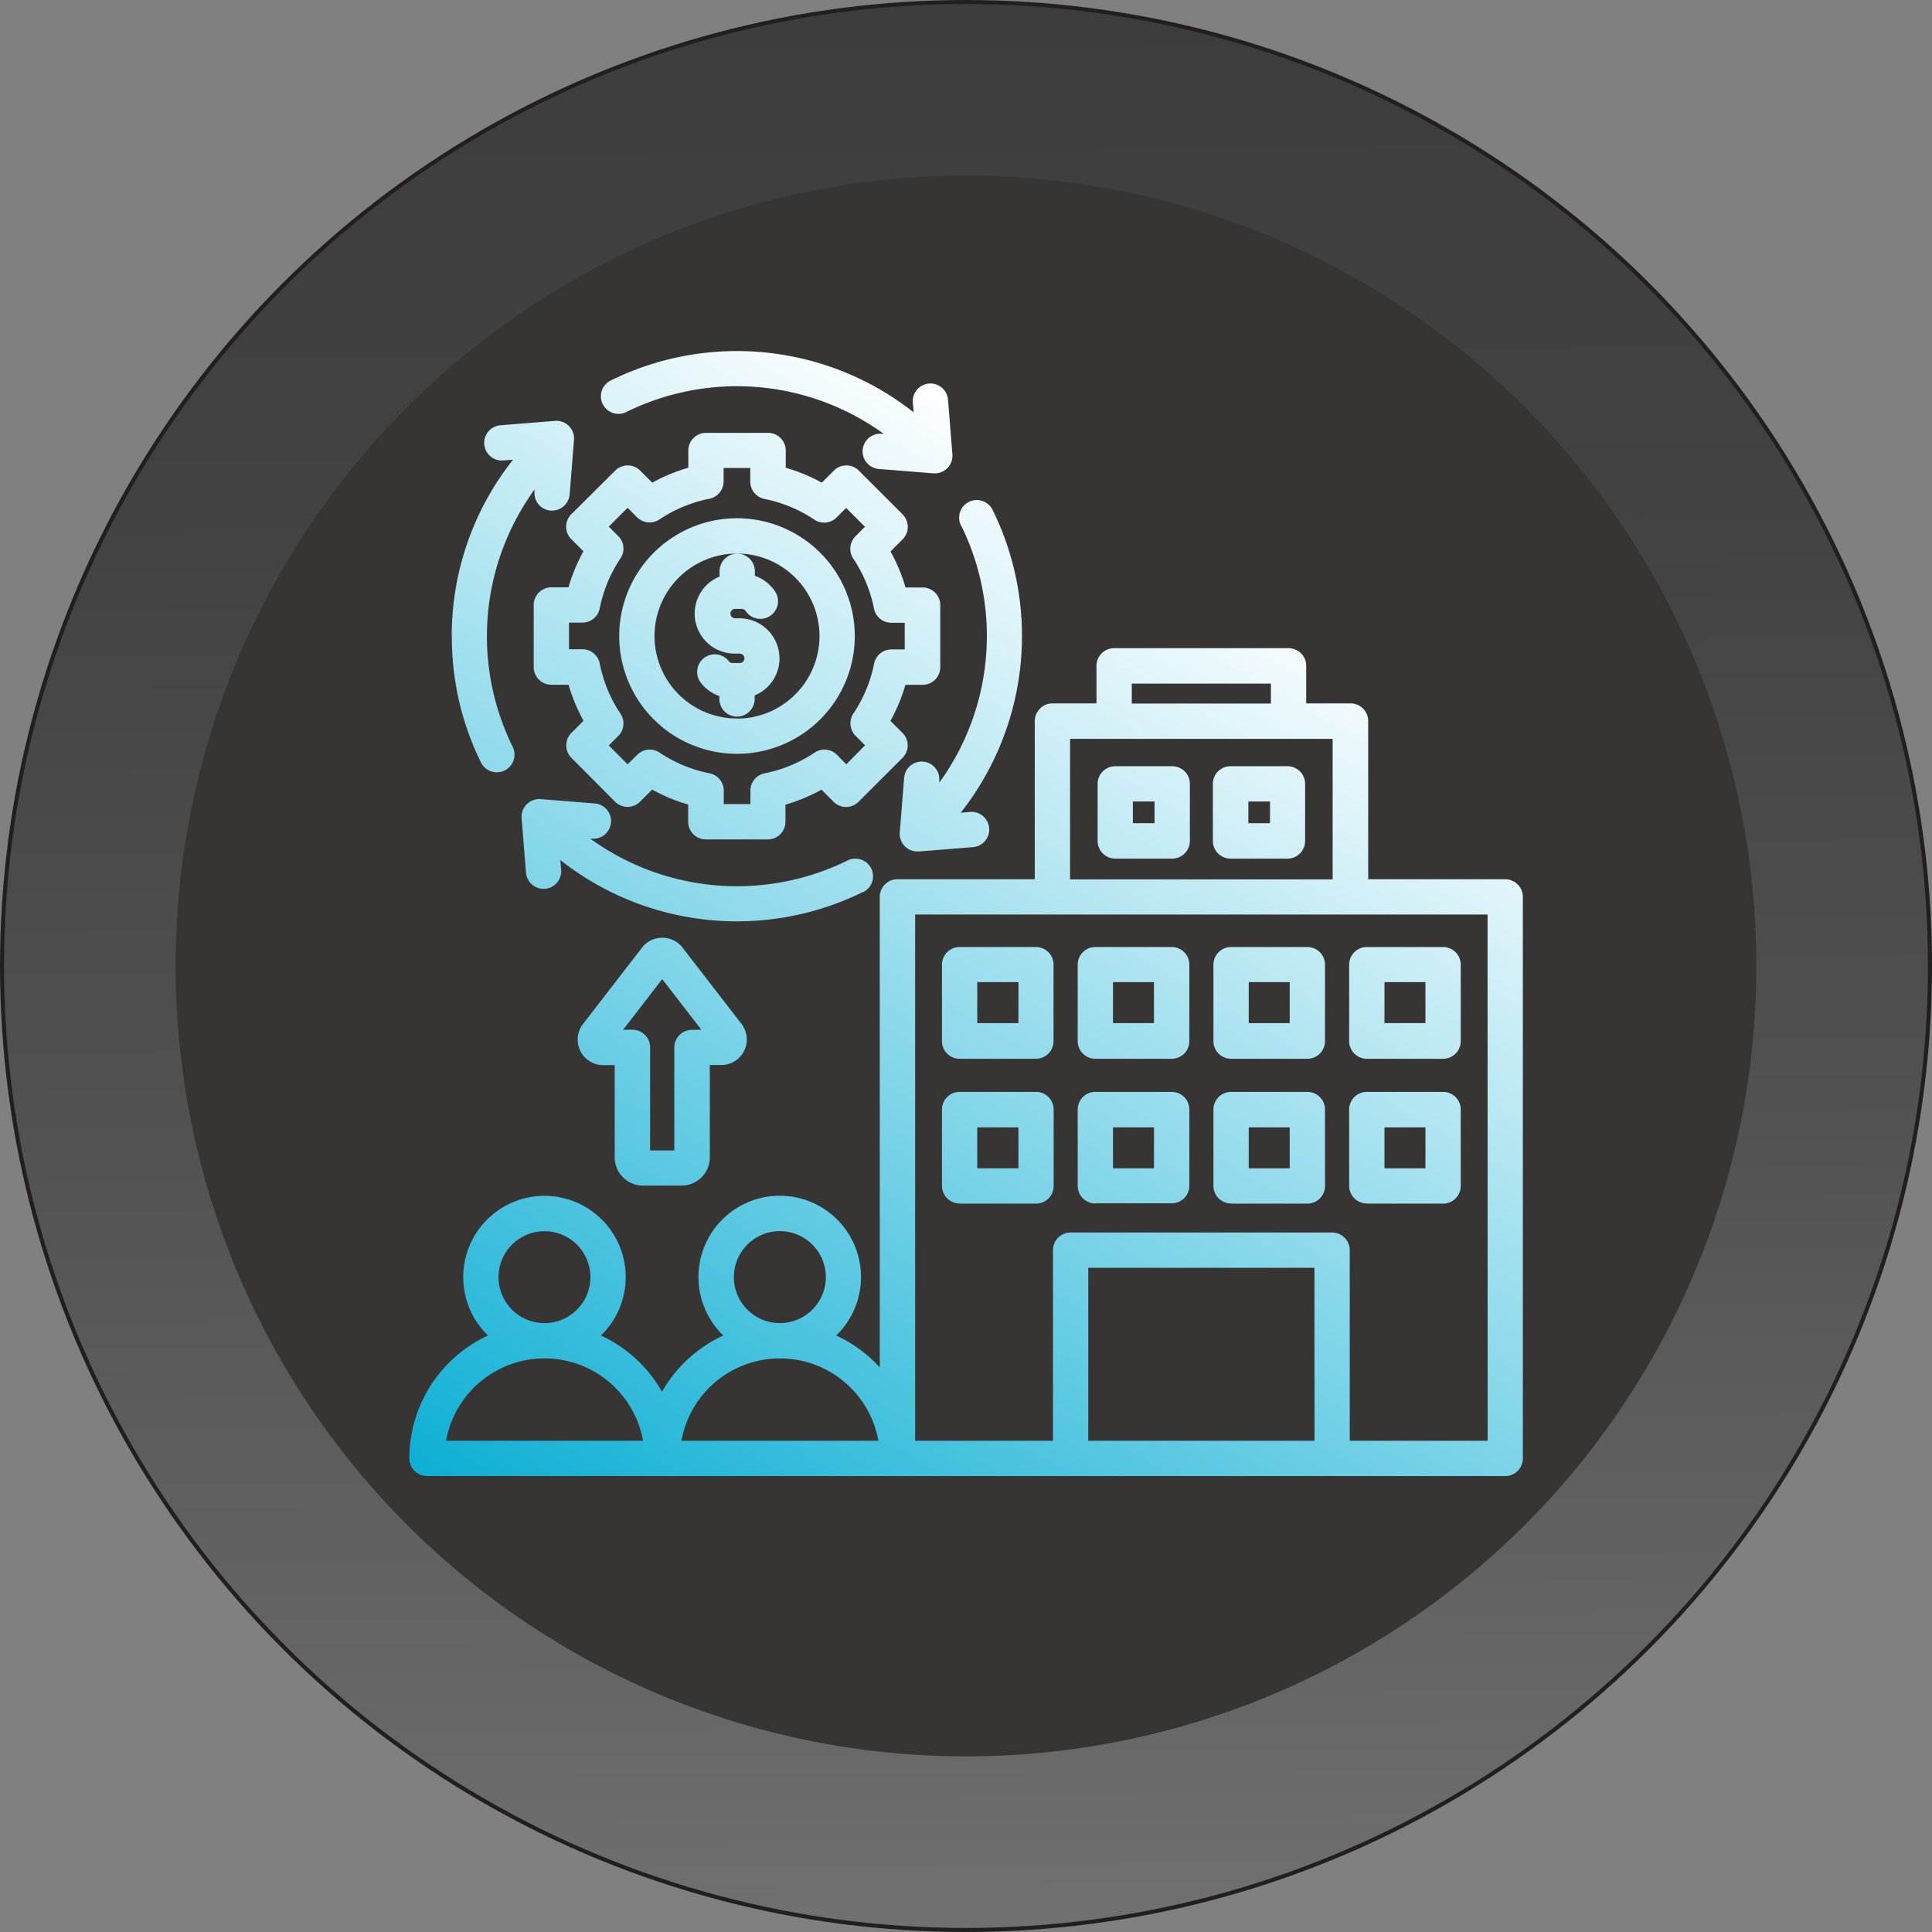 <svg xmlns="http://www.w3.org/2000/svg" xmlns:xlink="http://www.w3.org/1999/xlink" id="Layer_1" data-name="Layer 1" viewBox="0 0 478.96 478.96"><rect x="0" y="0" width="478.96" height="478.96" fill="#808080" stroke="none"/><defs><style>.cls-1{fill:none;}.cls-2{stroke:#231f20;stroke-miterlimit:10;fill:url(#linear-gradient);}.cls-3{fill:#373434;}.cls-4{clip-path:url(#clip-path);}.cls-5{fill:url(#linear-gradient-2);}</style><linearGradient id="linear-gradient" x1="247.95" y1="8.61" x2="252.04" y2="489.63" gradientTransform="translate(489.48 489.48) rotate(180)" gradientUnits="userSpaceOnUse"><stop offset="0" stop-color="#717171"></stop><stop offset="0.09" stop-color="#696969"></stop><stop offset="0.43" stop-color="#515151"></stop><stop offset="0.74" stop-color="#424242"></stop><stop offset="1" stop-color="#3d3d3d"></stop></linearGradient><clipPath id="clip-path" transform="translate(-10.52 -10.52)"><rect class="cls-1" x="110" y="97" width="280" height="280"></rect></clipPath><linearGradient id="linear-gradient-2" x1="166.86" y1="95.69" x2="315.95" y2="353.91" gradientTransform="matrix(1, 0, 0, -1, 0, 502)" gradientUnits="userSpaceOnUse"><stop offset="0" stop-color="#0dafd4"></stop><stop offset="1" stop-color="#fff"></stop></linearGradient></defs><circle class="cls-2" cx="239.48" cy="239.48" r="238.98"></circle><circle class="cls-3" cx="239.48" cy="239.48" r="195.94"></circle><g class="cls-4"><path class="cls-5" d="M301.11,200.47H287a4.37,4.37,0,0,0-4.37,4.37V219a4.38,4.38,0,0,0,4.37,4.38h14.12a4.38,4.38,0,0,0,4.38-4.38V204.84A4.38,4.38,0,0,0,301.11,200.47Zm-4.37,14.12h-5.37v-5.37h5.37Zm33-14.12H315.58a4.38,4.38,0,0,0-4.38,4.37V219a4.38,4.38,0,0,0,4.38,4.38H329.7a4.37,4.37,0,0,0,4.37-4.38V204.84A4.37,4.37,0,0,0,329.7,200.47Zm-4.38,14.12H320v-5.37h5.37Zm58.35,13.9h-34V189.28a4.38,4.38,0,0,0-4.37-4.38H334.34v-9.31a4.37,4.37,0,0,0-4.37-4.38H286.72a4.37,4.37,0,0,0-4.37,4.38v9.31H271.42a4.38,4.38,0,0,0-4.37,4.38v39.21H233a4.38,4.38,0,0,0-4.38,4.38V349.51a33.64,33.64,0,0,0-10.8-7.91,20.15,20.15,0,1,0-28,0,33.77,33.77,0,0,0-15.18,13.94A33.75,33.75,0,0,0,159.5,341.6a20.14,20.14,0,1,0-28,0A33.6,33.6,0,0,0,112,372.08a4.38,4.38,0,0,0,4.38,4.37H383.67a4.38,4.38,0,0,0,4.38-4.37V232.87A4.38,4.38,0,0,0,383.67,228.49ZM291.1,180h34.49v4.94H291.1Zm-15.3,13.69h65.09v34.84H275.8ZM192.45,327.14a11.4,11.4,0,1,1,11.4,11.39A11.41,11.41,0,0,1,192.45,327.14Zm-58.34,0a11.39,11.39,0,1,1,11.39,11.39A11.4,11.4,0,0,1,134.11,327.14Zm-13,40.56a24.8,24.8,0,0,1,48.82,0Zm58.35,0a24.8,24.8,0,0,1,48.82,0Zm156.94,0H280.31V324.82h56.07Zm42.92,0H345.13V320.44a4.37,4.37,0,0,0-4.37-4.37H275.93a4.37,4.37,0,0,0-4.37,4.37V367.7H237.39V237.24H379.3ZM248.41,273h18.92a4.37,4.37,0,0,0,4.37-4.37V249.67a4.36,4.36,0,0,0-4.37-4.37H248.41a4.37,4.37,0,0,0-4.37,4.37v18.92A4.37,4.37,0,0,0,248.41,273ZM252.79,254H263v10.17H252.79ZM282.06,273H301a4.37,4.37,0,0,0,4.37-4.37V249.67A4.36,4.36,0,0,0,301,245.3H282.06a4.37,4.37,0,0,0-4.37,4.37v18.92A4.37,4.37,0,0,0,282.06,273ZM286.44,254H296.6v10.17H286.44ZM315.71,273h18.92a4.37,4.37,0,0,0,4.37-4.37V249.67a4.37,4.37,0,0,0-4.37-4.37H315.71a4.37,4.37,0,0,0-4.37,4.37v18.92A4.37,4.37,0,0,0,315.71,273ZM320.09,254h10.16v10.17H320.09ZM349.36,273h18.92a4.37,4.37,0,0,0,4.37-4.37V249.67a4.37,4.37,0,0,0-4.37-4.37H349.36a4.37,4.37,0,0,0-4.37,4.37v18.92A4.37,4.37,0,0,0,349.36,273ZM353.74,254H363.9v10.17H353.74Zm-71.68,54.83H301a4.37,4.37,0,0,0,4.37-4.37V285.58a4.36,4.36,0,0,0-4.37-4.37H282.06a4.37,4.37,0,0,0-4.37,4.37V304.5A4.37,4.37,0,0,0,282.06,308.87ZM286.44,290H296.6v10.16H286.44Zm-38,18.91h18.92a4.37,4.37,0,0,0,4.37-4.37V285.58a4.36,4.36,0,0,0-4.37-4.37H248.41a4.37,4.37,0,0,0-4.37,4.37V304.5A4.37,4.37,0,0,0,248.41,308.87ZM252.79,290H263v10.16H252.79Zm96.57,18.91h18.92a4.37,4.37,0,0,0,4.37-4.37V285.58a4.37,4.37,0,0,0-4.37-4.37H349.36a4.37,4.37,0,0,0-4.37,4.37V304.5A4.37,4.37,0,0,0,349.36,308.87ZM353.74,290H363.9v10.16H353.74Zm-38,18.91h18.92A4.37,4.37,0,0,0,339,304.5V285.58a4.37,4.37,0,0,0-4.37-4.37H315.71a4.37,4.37,0,0,0-4.37,4.37V304.5A4.37,4.37,0,0,0,315.71,308.87ZM320.09,290h10.16v10.16H320.09Zm-95.58-58.37a70.69,70.69,0,0,1-75.08-7.9l.2,2.43a4.38,4.38,0,0,1-4,4.71h-.36a4.36,4.36,0,0,1-4.35-4l-1.09-13.53a4.38,4.38,0,0,1,4.71-4.71l13.53,1.08a4.38,4.38,0,0,1-.7,8.73l-.5,0a62,62,0,0,0,63.77,5.4,4.37,4.37,0,1,1,3.88,7.84Zm-102-63.37a70.26,70.26,0,0,1,15.2-43.78l-2.43.19a4.37,4.37,0,0,1-.7-8.72l13.53-1.09a4.37,4.37,0,0,1,4.71,4.71l-1.08,13.53a4.39,4.39,0,0,1-4.36,4l-.35,0a4.36,4.36,0,0,1-4-4.71l0-.5a61.95,61.95,0,0,0-5.41,63.77,4.38,4.38,0,0,1-2,5.87,4.44,4.44,0,0,1-1.94.45,4.36,4.36,0,0,1-3.92-2.43A70,70,0,0,1,122.54,168.22ZM248.75,140.8a4.37,4.37,0,0,1,7.84-3.88,70.75,70.75,0,0,1-7.9,75.08l2.43-.2a4.38,4.38,0,0,1,.7,8.73l-13.53,1.08-.35,0a4.38,4.38,0,0,1-4.36-4.73l1.08-13.53a4.37,4.37,0,0,1,8.72.7l0,.5a62,62,0,0,0,5.41-63.77Zm-88.81-30.1a4.36,4.36,0,0,1,2-5.86,70.75,70.75,0,0,1,75.08,7.9l-.2-2.43a4.37,4.37,0,1,1,8.72-.69l1.09,13.52a4.38,4.38,0,0,1-4.36,4.73h-.35l-13.53-1.09a4.37,4.37,0,0,1,.7-8.72l.5,0a62,62,0,0,0-63.77-5.41A4.36,4.36,0,0,1,159.94,110.7Zm75.61,84.62a4.37,4.37,0,0,0-1.28-3.09l-3-3a43.37,43.37,0,0,0,3.71-8.94h4.27a4.37,4.37,0,0,0,4.37-4.37V160.54a4.38,4.38,0,0,0-4.37-4.38H235a43.06,43.06,0,0,0-3.71-8.93l3-3a4.38,4.38,0,0,0,0-6.19l-10.86-10.86a4.37,4.37,0,0,0-6.18,0l-3,3a42.79,42.79,0,0,0-8.94-3.7v-4.27a4.38,4.38,0,0,0-4.38-4.38H185.54a4.38,4.38,0,0,0-4.38,4.38v4.27a42.79,42.79,0,0,0-8.94,3.7l-3-3a4.37,4.37,0,0,0-6.18,0L152.16,138a4.36,4.36,0,0,0,0,6.19l3,3a43.06,43.06,0,0,0-3.71,8.93H147.2a4.38,4.38,0,0,0-4.37,4.38V175.9a4.37,4.37,0,0,0,4.37,4.37h4.27a43.37,43.37,0,0,0,3.71,8.94l-3,3a4.38,4.38,0,0,0,0,6.19L163,209.27a4.38,4.38,0,0,0,6.19,0l3-3a43.37,43.37,0,0,0,8.94,3.71v4.27a4.38,4.38,0,0,0,4.38,4.37h15.35a4.38,4.38,0,0,0,4.38-4.37V210a43.06,43.06,0,0,0,8.93-3.71l3,3a4.36,4.36,0,0,0,6.19,0l10.86-10.85A4.39,4.39,0,0,0,235.55,195.32ZM227.23,175a34.41,34.41,0,0,1-5.14,12.4,4.39,4.39,0,0,0,.54,5.53l2.36,2.35L220.32,200,218,197.64a4.36,4.36,0,0,0-5.52-.55,34.06,34.06,0,0,1-12.4,5.14,4.38,4.38,0,0,0-3.52,4.29v3.33h-6.61v-3.33a4.38,4.38,0,0,0-3.52-4.29,34.06,34.06,0,0,1-12.4-5.14,4.38,4.38,0,0,0-5.53.55L166.11,200l-4.67-4.68,2.35-2.35a4.38,4.38,0,0,0,.55-5.53A34.06,34.06,0,0,1,159.2,175a4.38,4.38,0,0,0-4.29-3.52h-3.33v-6.61h3.33a4.38,4.38,0,0,0,4.29-3.52,34.13,34.13,0,0,1,5.14-12.4,4.36,4.36,0,0,0-.55-5.52l-2.35-2.36,4.67-4.67,2.35,2.36a4.39,4.39,0,0,0,5.53.54,34.41,34.41,0,0,1,12.4-5.14,4.37,4.37,0,0,0,3.52-4.29v-3.33h6.61v3.33A4.37,4.37,0,0,0,200,134.2a34.48,34.48,0,0,1,12.4,5.14,4.37,4.37,0,0,0,5.52-.54l2.36-2.36,4.67,4.67-2.36,2.36a4.38,4.38,0,0,0-.54,5.52,34.48,34.48,0,0,1,5.14,12.4,4.37,4.37,0,0,0,4.29,3.52h3.33v6.61h-3.33A4.37,4.37,0,0,0,227.23,175Zm-34-36a29.2,29.2,0,1,0,29.2,29.2A29.23,29.23,0,0,0,193.21,139Zm0,49.65a20.45,20.45,0,1,1,20.45-20.45A20.48,20.48,0,0,1,193.21,188.67Zm10.54-14.91a9.94,9.94,0,0,1-6.16,9.18V184a4.38,4.38,0,0,1-8.75,0v-.92a9.94,9.94,0,0,1-4.79-3.56,4.38,4.38,0,0,1,7.09-5.13,1.18,1.18,0,0,0,1,.5h1.74a1.17,1.17,0,1,0,0-2.34h-1.24a9.91,9.91,0,0,1-3.75-19.09v-1.1a4.38,4.38,0,1,1,8.75,0v.91a10,10,0,0,1,4.79,3.57,4.38,4.38,0,1,1-7.09,5.13,1.18,1.18,0,0,0-.95-.5h-1.75a1.17,1.17,0,0,0,0,2.33h1.24A9.93,9.93,0,0,1,203.75,173.76ZM174.67,243a6.28,6.28,0,0,0-5,2.46l-14.61,18.91a6.33,6.33,0,0,0,5,10.21h2.85V297.5a7,7,0,0,0,7,6.94h9.63a7,7,0,0,0,6.95-6.94V274.55h2.84a6.33,6.33,0,0,0,5-10.21l-14.61-18.91A6.29,6.29,0,0,0,174.67,243Zm7.39,22.83a4.37,4.37,0,0,0-4.37,4.37v25.52h-6V270.17a4.38,4.38,0,0,0-4.38-4.37H165l9.69-12.55,9.7,12.55Z" transform="translate(-10.52 -10.52)"></path></g></svg>